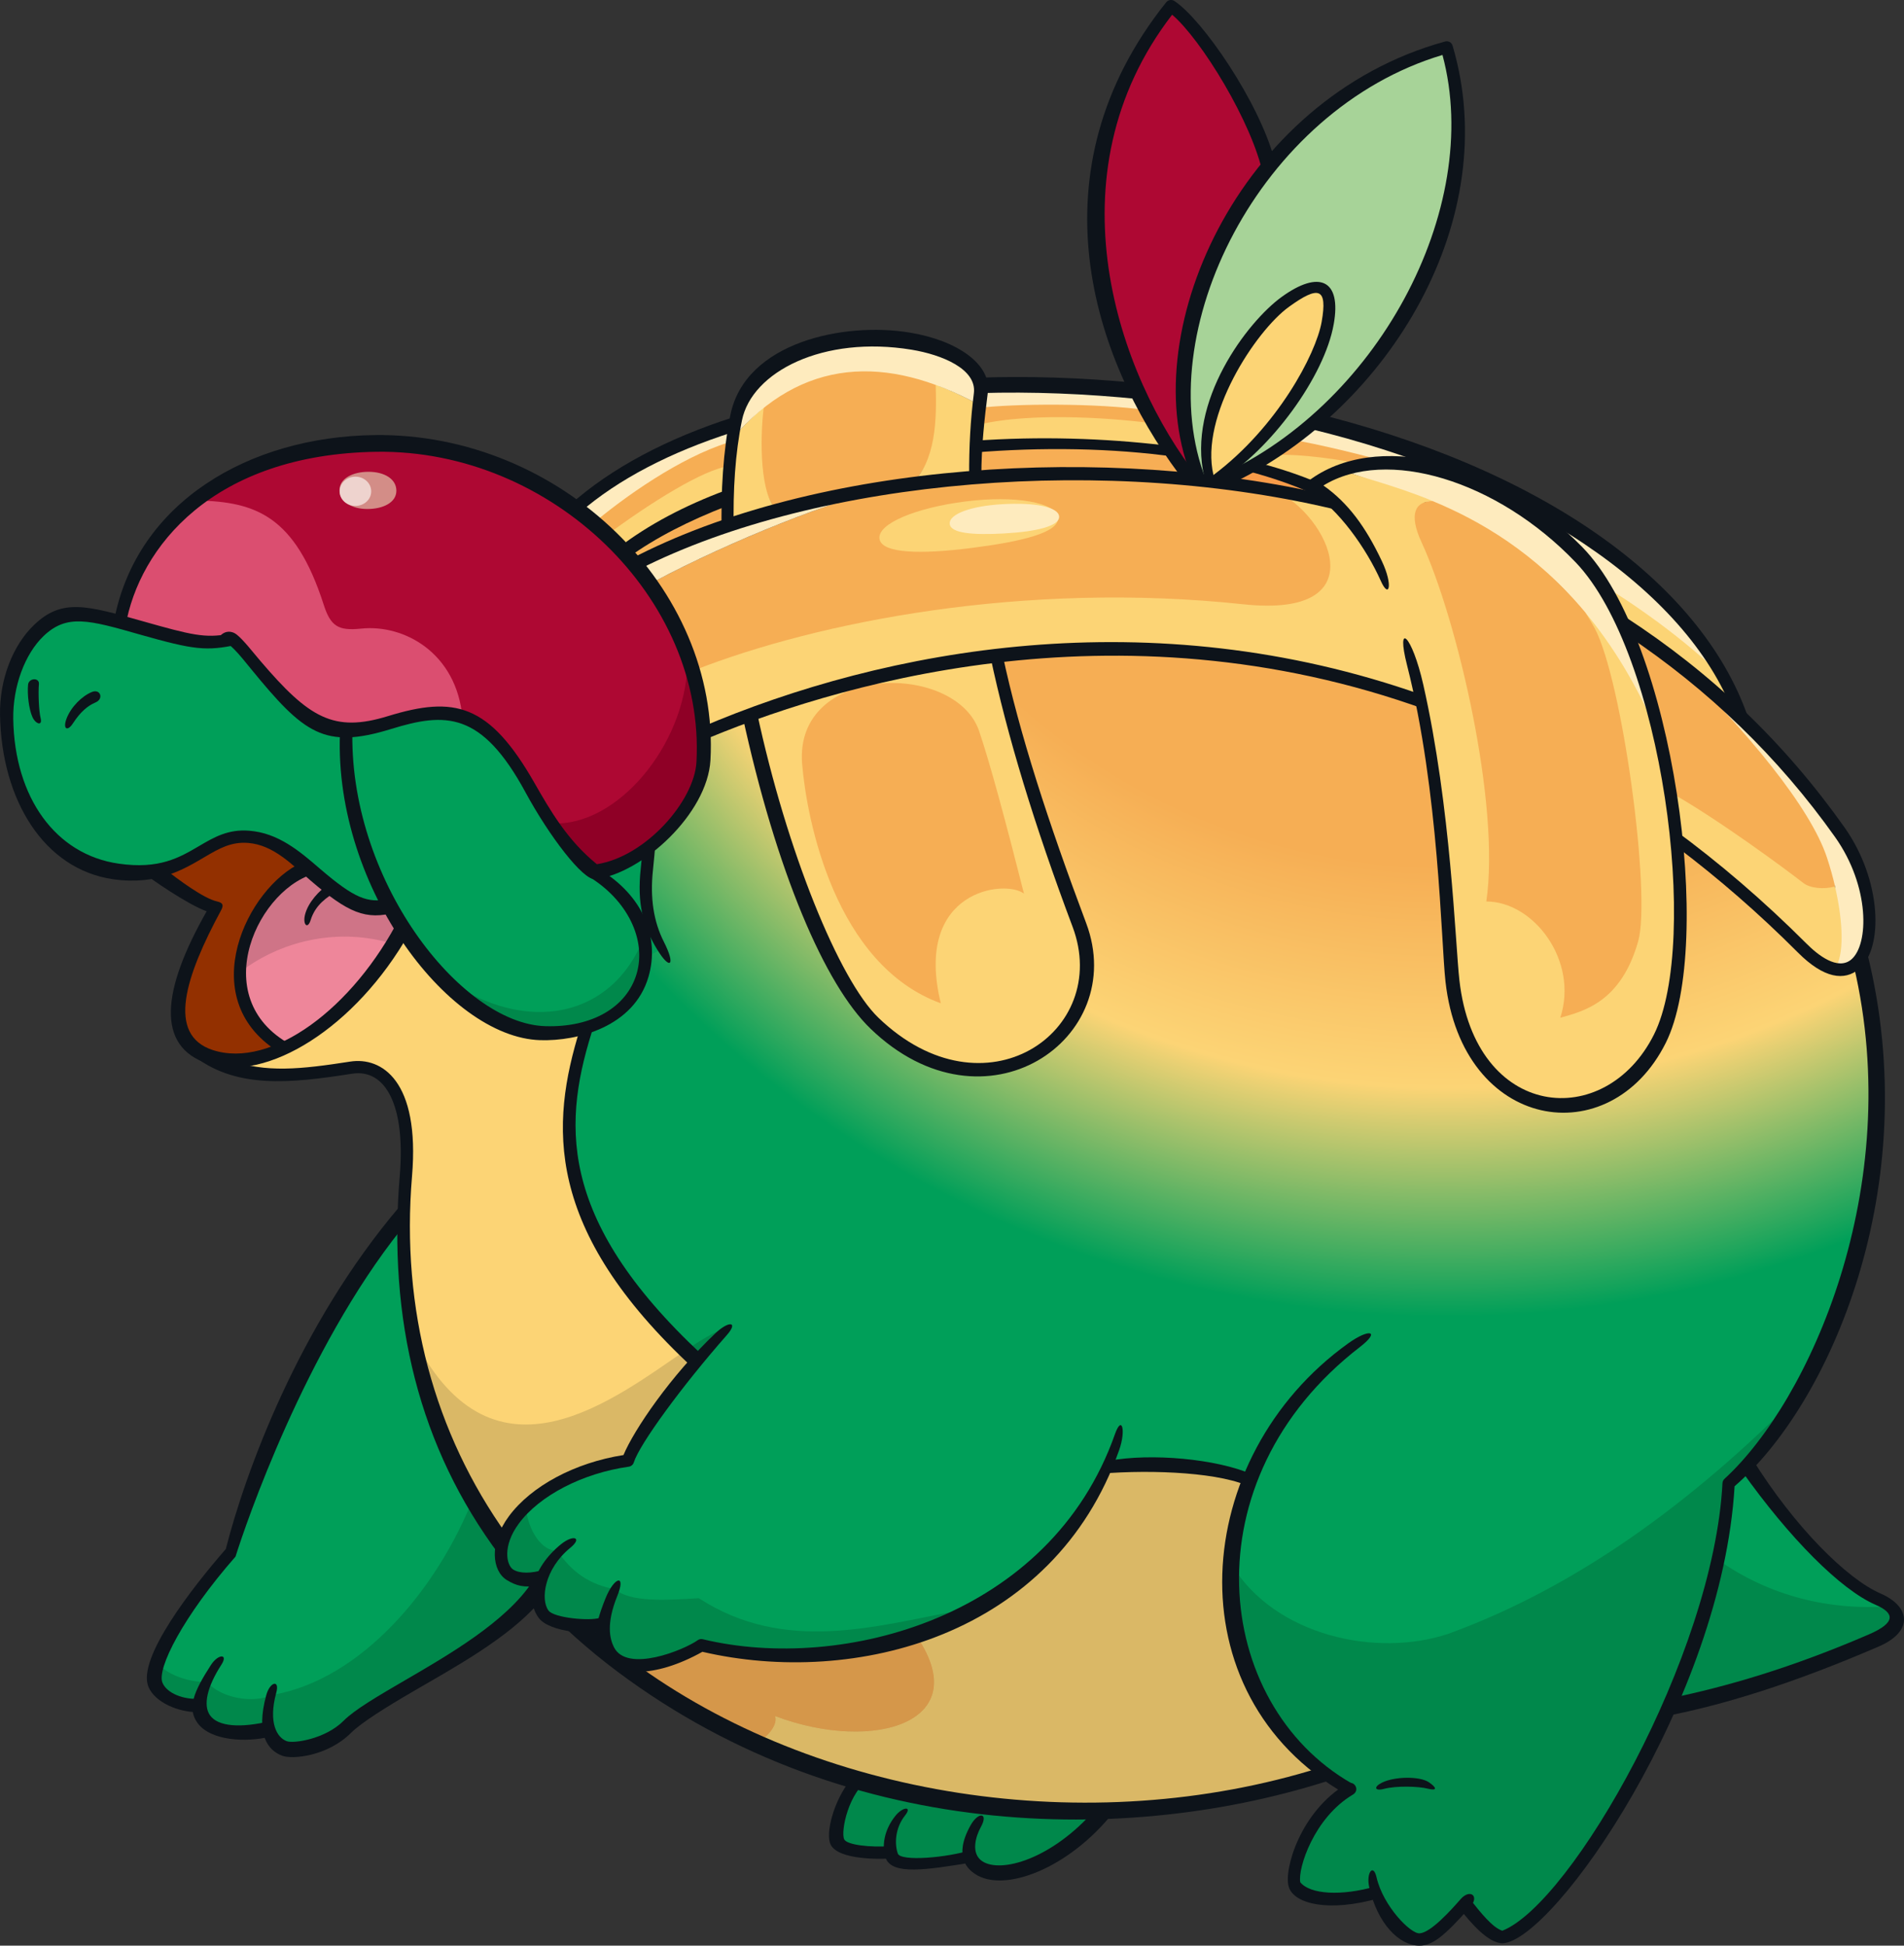 <?xml version="1.0" encoding="UTF-8"?>
<!-- Created with Inkscape (http://www.inkscape.org/) -->
<svg version="1.1" viewBox="0 0 312.11 318.92" xmlns="http://www.w3.org/2000/svg" xmlns:xlink="http://www.w3.org/1999/xlink">
 <rect x="0" y="0" width="312.11" height="318.92" fill="#333333" stroke="none"/>
 <defs>
  <radialGradient id="radialGradient134807-1" cx="0" cy="0" r="1" gradientTransform="matrix(15.835 252.98 -252.98 15.835 211.75 -55.864)" gradientUnits="userSpaceOnUse">
   <stop stop-color="#f89b49" offset="0"/>
   <stop stop-color="#f89b49" offset=".608"/>
   <stop stop-color="#fbc961" offset=".763"/>
   <stop stop-color="#2ea75a" offset=".927"/>
   <stop stop-color="#2ea75a" offset="1"/>
  </radialGradient>
  <radialGradient id="radialGradient134827-1" cx="0" cy="0" r="1" gradientTransform="matrix(15.835 252.98 -252.98 15.835 252.98 -39.734)" gradientUnits="userSpaceOnUse">
   <stop stop-color="#f89b49" offset="0"/>
   <stop stop-color="#f89b49" offset=".608"/>
   <stop stop-color="#fbc961" offset=".763"/>
   <stop stop-color="#2ea75a" offset=".927"/>
   <stop stop-color="#2ea75a" offset="1"/>
  </radialGradient>
  <radialGradient id="radialGradient134851-2" cx="0" cy="0" r="1" gradientTransform="matrix(10.658 170.26 -170.26 10.658 193.19 16.724)" gradientUnits="userSpaceOnUse">
   <stop stop-color="#f89b49" offset="0"/>
   <stop stop-color="#f89b49" offset=".608"/>
   <stop stop-color="#fbc961" offset=".763"/>
   <stop stop-color="#2ea75a" offset=".927"/>
   <stop stop-color="#2ea75a" offset="1"/>
  </radialGradient>
  <radialGradient id="radialGradient134859-9" cx="0" cy="0" r="1" gradientTransform="matrix(15.835 252.98 -252.98 15.835 211.6 -30.162)" gradientUnits="userSpaceOnUse">
   <stop stop-color="#f7ae55" offset="0"/>
   <stop stop-color="#f7ae55" offset=".608"/>
   <stop stop-color="#fdd575" offset=".763"/>
   <stop stop-color="#2ea75a" offset=".927"/>
   <stop stop-color="#2ea75a" offset="1"/>
  </radialGradient>
  <radialGradient id="radialGradient134864-4" cx="0" cy="0" r="1" gradientTransform="matrix(15.835 252.98 -252.98 15.835 252.98 -39.734)" gradientUnits="userSpaceOnUse">
   <stop stop-color="#f7ae55" offset="0"/>
   <stop stop-color="#f7ae55" offset=".608"/>
   <stop stop-color="#fdd575" offset=".763"/>
   <stop stop-color="#2ea75a" offset=".927"/>
   <stop stop-color="#2ea75a" offset="1"/>
  </radialGradient>
  <radialGradient id="radialGradient134874-6" cx="0" cy="0" r="1" gradientTransform="matrix(-29.441 194.44 -194.44 -29.441 237.78 37.888)" gradientUnits="userSpaceOnUse">
   <stop stop-color="#f6ae54" offset="0"/>
   <stop stop-color="#f6ae54" offset=".531"/>
   <stop stop-color="#fcd475" offset=".716"/>
   <stop stop-color="#009f59" offset=".906"/>
   <stop stop-color="#009f59" offset="1"/>
  </radialGradient>
  <radialGradient id="radialGradient138" cx="0" cy="0" r="1" gradientTransform="matrix(15.835 252.98 -252.98 15.835 252.98 -39.734)" gradientUnits="userSpaceOnUse" xlink:href="#radialGradient134807-1"/>
 </defs>
 <path d="m228.65 76.072c-4.681-1.841-12.586-3.715-16.812-4.395-0.809 0.606-2.283 2.818-3.128 3.388 2.628 0.129 9.062 0.754 13.95 1.121 2.664 0.202 5.421-0.151 5.99-0.114" fill="#F6AE54"/>
 <path d="m220.04 77.099c27.049 9.261 40.352 16.483 52.554 46.269-4.282-31.789-28.776-54.042-52.554-46.269" fill="#FEEBBE"/>
 <path d="m154.01 62.956c-11.907-4.52-21.981-2.37-29.368 3.73-0.643 5.09-0.129 14.908 2.939 17.149 5.09-1.415 19.864-4.208 21.793-4.484 4.061-3.749 4.819-10.663 4.635-16.396" fill="#F6AE54"/>
 <path d="m125.2 66.761c-1.782 1.47-3.473 3.179-5.108 5.09-0.459 3.087-0.845 12.918-0.809 14.517 2.664-0.9 5.439-1.746 8.306-2.536-3.087-2.242-3.032-11.981-2.389-17.071" fill="#FCD475"/>
 <path d="m153.38 63.035c0.184 5.733 0.055 12.569-4.006 16.317 3.455-0.478 6.964-0.864 10.529-1.158-0.018-1.654 0.533-11.65 0.551-11.87-2.462-1.341-4.833-2.444-7.074-3.289" fill="#FCD475"/>
 <path d="m97.558 142.72c-10.694-8.361-11.944-21.407-20.305-24.623-9.096-3.491-14.057 1.985-20.47 1.452-0.551 20.764 13.726 49.117 32.58 49.669 13.561 0.386 24.972-12.367 8.195-26.497" fill="#009F59"/>
 <path d="m160.64 63.429c-1.194-10.29-36.604-11.485-40.003 5.292-0.073 0.276-0.423 2.352-0.551 3.124 11.301-13.194 25.174-13.8 40.371-5.513 0.055-0.588 0.221-2.536 0.184-2.903" fill="#FEEBBE"/>
 <path d="m307.82 262.1c-5.88-2.554-14.241-11.338-21.646-21.793-0.937 1.029-1.874 1.984-2.811 2.83-0.606 11.356-4.52 24.366-9.757 36.291 9.537-1.966 20.176-5.016 33.057-10.566 3.822-1.654 6.192-4.575 1.158-6.762" fill="#009F59"/>
 <path d="m96.179 168.52c-12.514 3.62-24.421-5.623-30.577-16.134-8.434 15.509-21.977 23.631-31.036 20.691 4.612 4.373 14.094 3.326 22.988 1.929 6.174-0.974 9.978 5.825 8.986 17.696-1.36 16.042 0.276 38.147 15.95 59.812 1.819-5.843 10.125-11.65 20.452-13.102 0.864-2.738 5.862-9.757 11.485-16.575-24.09-22.491-23.135-38.882-18.247-54.318" fill="#FCD475"/>
 <path d="m127.08 281.32c16.262 6.119 33.278 0.956 22.859-13.616-11.999 4.061-24.807 4.428-34.968 1.966-1.801 1.286-10.106 3.73-12.312 3.161-0.018-0.018-0.018-0.018-0.037-0.018 6.652 4.98 13.965 9.224 21.756 12.679 1.911-1.066 3.142-3.032 2.701-4.171" fill="#F6AE54"/>
 <path d="m82.488 252.51c-10.529-14.553-16.666-32.414-16.262-53.16-21.701 26.461-26.038 50.349-28.372 55.126-7.681 8.783-13.524 18.449-12.165 21.72 0.919 2.242 4.116 3.473 7.203 3.234 0.147 3.785 4.043 5.439 11.429 3.712 0.368 1.727 1.25 2.793 2.297 3.197 1.507 0.57 7.148-0.294 10.437-3.583 4.704-4.704 23.667-12.44 31.348-22.491 0.092-0.606 0.257-1.213 0.478-1.837-6.67 1.727-7.644-1.948-6.395-5.917" fill="#009F59"/>
 <path d="m50.878 142.38c-2.958-2.517-6.082-4.906-10.125-5.219-5.843-0.459-8.287 4.337-15.178 5.439 2.867 2.37 6.064 5.311 9.776 6.137-6.045 11.172-8.765 20.58-1.984 23.833 3.602 1.746 6.652 2.131 13.12-0.845-13.543-8.122-4.906-26.24 4.392-29.345" fill="#933000"/>
 <path d="m141.03 291.5c-3.142 2.83-4.337 8.967-3.528 10.474 1.011 1.874 6.964 1.801 8.526 1.764 0.937 2.793 7.901 2.095 13.01 0.588 1.782 4.649 13.083 2.848 21.867-7.791-13.579 0.331-27.104-1.415-39.875-5.035" fill="#009F59"/>
 <path d="m204.97 242.66c-5.219-2.315-15.729-2.701-23.337-2.205-6.707 14.149-18.725 22.859-31.698 27.251 10.419 14.572-6.597 19.735-22.859 13.616 0.423 1.139-0.79 3.087-2.701 4.171 26.277 11.668 58.287 15.95 92.575 5.127-14.076-10.731-18.89-30.136-11.981-47.96" fill="#FCD475"/>
 <path d="m61.61 148.55c-4.079-0.147-7.277-3.252-10.731-6.174-9.298 3.105-17.934 21.224-4.392 29.345 7.001-3.234 14.204-10.309 19.276-19.68-0.551-1.25-0.992-2.536-1.397-3.767-0.882 0.202-1.801 0.312-2.756 0.276" fill="#ee869a"/>
 <path d="m234.12 115.05c-2.628-13.396-7.622-27.983-15.297-32.598-3.234-0.79-8.235-0.526-11.506-1.114 8.71 4.043 18.764 18.995-3.507 16.624-36.053-3.859-70.613 2.589-90.697 10.472 0.992 3.455 2.146 11.835 2.404 11.743 24.678-10.106 71.893-21.554 118.6-5.127" fill="#FCD475"/>
 <path d="m159.15 89.231c-8.104 1.029-14.012 1.55-14.325-0.931s5.322-4.551 13.425-5.58c8.122-1.029 14.253-0.373 14.565 2.107s-5.562 3.374-13.666 4.404m49.908-8.832c-3.014-0.533-42.521-5.715-60.271-0.956-0.992 0.147-1.984 0.294-2.958 0.459-9.169 2.04-26.497 8.857-39.544 15.931 3.418 4.3 6.174 9.041 7.607 14.002 20.084-7.865 53.858-14.627 89.911-10.786 22.271 2.389 13.947-14.608 5.255-18.651" fill="#F6AE54"/>
 <g fill="#FCD475">
  <path d="m159.4 120c1.764 5.182 3.235 12.831 6.267 24.738-3.032-2.37-16.619-0.014-12.08 18.6-17.31-6.303-19.756-28.887-20.528-38.075-1.378-16.519 22.445-16.748 26.34-5.263m-16.098 47.545c18.982 18.302 39.599 0.386 33.462-15.968-6.027-16.06-10.529-30.65-13.377-44.046-14.792 1.69-28.445 5.219-40.242 9.537 4.906 22.896 13.524 44.083 20.158 50.477"/>
  <path d="m224.02 76.221c-4.135-0.864-10.823-1.893-15.454-1.635-1.36 0.937-2.113 1.047-3.528 1.856 3.987 1.029 10.364 3.326 10.088 3.161 1.672-1.25 6.284-3.05 8.894-3.381"/>
  <path d="m282.59 111.15c-5.948-6.424-15.217-13.252-20.234-16.155 1.305 1.984 2.465 4.91 3.604 7.353 2.977 1.929 16.134 12.22 19.625 15.582-0.809-2.315-1.801-4.594-2.995-6.78"/>
 </g>
 <path d="m200.01 78.997c3.016 0.365 15.564 2.683 18.816 3.453-2.719-2.573-7.846-4.485-13.781-5.991-1.636 0.938-3.328 1.781-5.037 2.537" fill="url(#radialGradient138)"/>
 <path d="m228.65 76.072c9.721 0.496 21.242 5.862 30.356 15.399 1.158 1.213 2.242 2.628 3.289 4.208 5.035 2.903 14.076 9.206 20.305 15.472-10.915-20.176-37.302-34.435-67.511-41.859-1.121 0.974-2.26 1.893-3.418 2.775 4.226 0.68 11.797 2.499 16.979 4.006" fill="#FEEBBE"/>
 <path d="m274.79 137.52c-0.257-2.536-1.966-13.285-2.591-16.06-3.528-8.728-7.791-15.619-12.367-21.095 0.079 0.924 0.73 1.905 1.208 2.788 4.539 8.434 7.427 43.463 5.277 51.107-2.811 9.959-5.538 10.261-9.452 11.345 3.032-9.316-3.985-18.722-11.776-18.722 2.315-15.987-4.651-45.343-10.494-58.003-2.15-4.686-2.602-6.707 0.246-6.762-6.303-2.591-11.668-3.841-14.811-5.016-1.801 0.588-3.455 1.415-4.906 2.499 0.276 0.165 0.533 0.368 0.809 0.551 1.011 0.68 1.984 1.433 2.885 2.297 7.203 6.817 11.411 19.202 14.039 32.598 3.271 16.611 4.135 34.748 5.366 45.718 2.756 24.623 25.744 25.358 33.811 9.243 3.344-6.689 4.098-19.184 2.756-32.488" fill="#FCD475"/>
 <path d="m234.84 82.13c-2.848 0.037-3.969 2.076-1.819 6.744 5.843 12.661 12.955 42.925 10.621 58.893 7.791 0 15.16 9.739 12.128 19.055 3.896-1.084 9.96-2.591 12.771-12.55 2.15-7.644-2.609-42.87-7.148-51.322-0.478-0.882-0.992-1.727-1.544-2.591-8.159-9.757-17.273-15.031-25.009-18.228" fill="#F6AE54"/>
 <path d="m131.49 125.26c0.772 9.188 5.402 32.892 22.73 39.195-4.539-18.633 10.621-20.36 13.635-17.971-3.014-11.907-5.586-21.444-7.35-26.644-3.896-11.466-30.393-11.08-29.015 5.421" fill="#F6AE54"/>
 <path d="m158.26 82.198c-8.104 1.029-14.406 3.62-14.094 6.101s6.946 2.554 15.068 1.525c8.104-1.029 14.498-2.517 14.186-4.998s-7.056-3.657-15.16-2.628" fill="#FCD475"/>
 <path d="m164.63 87.439c-5.274 0.294-8.857-0.037-8.949-1.599-0.092-1.562 3.399-2.903 8.673-3.197 5.274-0.312 9.169 0.459 9.261 2.021 0.092 1.562-3.712 2.481-8.986 2.775" fill="#FEEBBE"/>
 <path d="m189.4 69.789c-0.386-0.717-0.79-1.785-1.158-2.52-8.451-2.028-21.995-1.436-27.839-0.404-0.11 0.919-0.128 2.69-0.202 3.646 9.408-1.944 23.943-1.456 29.198-0.721" fill="#F6AE54"/>
 <path d="m160.16 69.666c-0.092 1.194-0.147 2.389-0.202 3.62 11.08-0.809 22.142-0.57 32.175 0.735-0.937-1.433-1.837-2.958-2.72-4.575-5.274-0.735-19.845-2.095-29.254 0.221" fill="#FCD475"/>
 <path d="m159.95 73.282c-0.036 1.615-0.052 3.256-0.052 4.907 11.374-0.953 23.3-0.938 35.373 0.26-1.068-1.359-2.094-2.828-3.141-4.448-6.192-0.807-12.771-1.214-19.514-1.214-4.172 0-8.416 0.156-12.661 0.469" fill="url(#radialGradient134827-1)"/>
 <path d="m207.92 27.959c-2.168-9.206-11.264-23.814-15.968-26.938-26.222 32.837-4.723 66.978 3.308 77.452 0.441 0.037 0.9 0.092 1.341 0.147-5.66-14.994-0.698-35.317 11.319-50.661" fill="#AE0833"/>
 <path d="m237.15 7.771c-11.834 3.252-21.848 10.768-29.217 20.195-12.018 15.325-16.979 35.648-11.319 50.661 0.441 0.037 0.864 0.092 1.305 0.147-2.058-12.44 7.258-25.303 12.771-29.29 5.421-3.932 8.067-2.738 6.964 3.473-1.47 8.269-10.86 20.709-18.614 25.928 0.312 0.055 0.643 0.073 0.974 0.129 23.631-10.511 45.902-41.73 37.137-71.241" fill="#a7d398"/>
 <path d="m186.87 64.44c-8.802-0.9-17.64-1.25-26.24-1.011 0.055 0.368-0.221 3.252-0.239 3.436 5.862-0.698 19.184-0.845 27.857 0.386-0.478-0.9-0.937-1.856-1.378-2.811" fill="#FEEBBE"/>
 <path d="m299.74 140.57c-2.683-8.251-13.472-20.892-25.03-32.028-2.848-2.205-5.77-4.263-8.747-6.192 2.554 5.549 7.387 24.715 7.846 27.545 6.328 5.616 18.87 13.513 21.571 15.626 1.103 0.864 3.901 1.084 5.423-0.209-0.033-1.544-0.549-3.18-1.063-4.742" fill="#F6AE54"/>
 <path d="m301.65 136.64c-4.906-6.928-10.29-13.138-16.06-18.706-3.491-3.363-7.111-6.487-10.86-9.39 11.54 11.135 22.087 23.833 24.77 32.083 0.515 1.562 0.956 3.142 1.305 4.667 0.245 5.917 0.466 11.338-0.037 13.524 1.654 0.331 2.977-0.221 3.932-1.378 2.94-3.602 2.407-13.083-3.05-20.801" fill="#FEEBBE"/>
 <path d="m300.8 145.3c-1.837 0.533-4.098 0.294-5.2-0.57-2.701-2.113-14.112-10.566-21.793-14.847 0.404 2.554 0.735 5.108 0.992 7.644 6.983 5.182 13.873 11.117 20.672 17.898 2.003 2.021 3.785 3.069 5.292 3.381 1.58-2.168 1.397-7.589 0.037-13.506" fill="#FCD475"/>
 <path d="m217.64 52.959c1.103-6.229-1.525-7.405-6.946-3.473-5.513 3.987-14.829 16.85-12.789 29.272 0.386 0.055 0.753 0.092 1.121 0.129 7.773-5.219 17.144-17.659 18.614-25.928" fill="#FCD475"/>
 <path d="m119.22 69.76c-10.437 2.701-20.966 10.18-24.494 13.194-0.055 0.312 1.341 2.536 2.15 3.216 5.972-4.925 15.84-11.632 23.245-13.377 0.073-2.131-0.79-2.922-0.9-3.032" fill="#FEEBBE"/>
 <path d="m119.38 72.536c-7.846 2.444-17.052 8.894-22.565 13.598 0.735 0.625 1.785 1.819 2.501 2.462 7.681-5.752 16.21-10.997 20.344-11.511 0.018-0.221 0.62-3.262-0.281-4.548" fill="#F6AE54"/>
 <path d="m119.58 76.384c-4.116 0.496-12.9 5.917-20.58 11.668 0.992 0.9 1.966 1.837 2.903 2.793 4.796-3.602 10.713-6.67 17.383-9.206 0.055-1.782 0.147-3.546 0.294-5.255" fill="#FCD475"/>
 <path d="m101.9 90.849c0.641 0.662 1.25 1.323 1.854 2.005 4.688-2.37 9.886-4.558 15.527-6.487-0.018-1.599-0.036-3.162-0.018-4.724-6.652 2.537-12.569 5.604-17.364 9.206" fill="url(#radialGradient134851-2)"/>
 <path d="m104.41 92.525c0.698 1.029 1.801 1.856 2.738 2.848 12.936-6.909 29.695-13.469 38.68-15.472-18.173 2.903-27.747 5.788-41.418 12.624" fill="#FEEBBE"/>
 <path d="m98.34 162.24c1.029-2.83-23.392-19.864-29.934-15.748-2.095 1.323-4.3 2.15-6.799 2.058-4.079-0.147-16.813-11.08-20.856-11.393-5.843-0.459-9.812 6.762-21.426 5.402-10.933-1.268-17.953-11.282-18.155-24.715-0.129-8.159 4.575-17.475 12.165-16.997 6.174 0.386 15.454 4.631 21.426 4.447 0.57-0.018 8.93-1.782 13.635-2.775 3.473-0.735 12.018 14.498 16.409 15.84 5.384 1.635 12.403-2.775 18.302-9.978 1.378-1.69 2.701-3.51 3.914-5.457 0.386 0.147 0.753 0.312 1.121 0.478 0.79 0.349 1.58 0.717 2.334 1.121 0.57 0.294 1.103 0.606 1.635 0.919 4.87 2.83 8.306 5.972 10.603 9.684 1.69 2.738 2.775 5.807 3.363 9.298 0.864 5.035 0.717 10.952-0.055 18.136-0.515 4.906 0.202 9.298 2.37 13.065 1.966 2.867 8.545 12.459 13.285 17.457 18.614 19.643-29.713 36.2-28.28 11.962 0.368-6.211 3.859-19.827 4.943-22.804" fill="#009F59"/>
 <path d="m94.003 98.641c6.67-4.688 15.288-8.875 25.284-12.275-0.018-1.599-0.036-3.162-0.018-4.724-11.062 4.209-20.084 9.886-25.266 16.997" fill="url(#radialGradient134859-9)"/>
 <path d="m159.95 73.282c-0.036 1.615-0.052 3.256-0.052 4.907 11.374-0.953 23.3-0.938 35.373 0.26-1.068-1.359-2.094-2.828-3.141-4.448-6.192-0.807-12.771-1.214-19.514-1.214-4.172 0-8.416 0.156-12.661 0.469" fill="url(#radialGradient134864-4)"/>
 <path d="m200.01 78.997c3.016 0.365 15.564 2.683 18.816 3.453-2.719-2.573-7.846-4.485-13.781-5.991-1.636 0.938-3.328 1.781-5.037 2.537" fill="url(#radialGradient138)"/>
 <path d="m163.38 107.53c2.849 13.396 7.35 27.967 13.377 44.028 6.138 16.372-14.48 34.27-33.48 15.986-6.615-6.394-15.233-27.581-20.139-50.477-6.229 2.281-11.962 4.797-17.071 7.35 0.865 5.037 0.719 10.952-0.037 18.155-0.531 4.886 0.208 9.279 2.354 13.046-3.511 1.729-6.689 4.188-10.051 6.615-6.321 17.365-11.301 35.06 16.078 60.602-5.623 6.817-10.621 13.837-11.485 16.575-14.167 1.984-21.738 10.419-20.764 16.501 0.469 2.813 3.526 3.328 6.707 2.5-0.208 0.641-0.521 5.162 0.26 6.193 1.156 1.542 7.442 2.115 9.996 1.781-0.365 3.953 1.49 5.899 3.49 6.413l0.019 0.019c2.24 0.589 10.529-1.875 12.33-3.162 10.162 2.464 22.969 2.094 34.969-1.964 12.991-4.375 24.991-13.083 31.697-27.232 7.589-0.521 18.118-0.104 23.337 2.203-8.122 20.948 0.698 41.822 16.041 50.642-6.413 4.354-9.5 13.267-8.784 15.674 1.766 2.516 7.277 2.922 13.267 1.266 1.839 4.354 5.125 7.809 7.313 7.662 2.224-0.156 5.439-3.729 7.387-5.954 2.094 2.646 4.115 5.183 6.119 5.568 13.983-4.87 35.813-50.588 37.045-74.384 12.495-11.43 31.514-43.696 21.334-85.703-0.953 1.177-2.276 1.729-3.912 1.375-1.526-0.313-3.292-1.359-5.31-3.381-6.799-6.78-13.69-12.734-20.673-17.916 1.344 13.304 0.589 25.799-2.755 32.506-8.067 16.097-31.055 15.362-33.811-9.261-1.229-10.97-2.094-29.107-5.366-45.718-17.383-6.119-34.601-8.581-50.844-8.581-6.377 0-12.606 0.365-18.633 1.068" fill="url(#radialGradient134874-6)"/>
 <path d="m61.734 73.053c-10.603 0.147-21.279 3.069-29.309 8.986 8.165 2.026 15.091 2.549 19.776 17.157 1.158 3.565 3.86 5.177 7.609 4.792 7.093-0.753 13.851 3.06 14.825 13.626 8.287 0.625 12.236 16.74 22.931 25.101 4.282-0.533 16.942-5.954 17.604-17.751 1.084-19.588-15.858-52.462-53.436-51.91" fill="#AE0833"/>
 <path d="m60.216 83.435c-2.554 0-4.557-1.213-4.557-3.124 0-1.893 2.187-2.977 4.741-2.977 2.609 0 4.575 1.176 4.575 3.105s-2.168 2.995-4.759 2.995" fill="#D38D87"/>
 <path d="m59.171 103.04c-3.73 0.386-4.98-0.386-6.119-3.951-4.704-14.608-11.209-16.813-20.617-17.052-6.431 4.723-11.154 11.356-12.771 20.011 5.2 1.378 11.246 4.337 18.302 2.793 3.693 2.811 8.967 12.312 17.016 14.425 0.606 0.165 1.213 0.239 1.801 0.294 6.045 0.496 10.823-4.355 19.019-1.948-0.974-10.566-9.518-15.325-16.63-14.572" fill="#DB4E70"/>
 <path d="m58.26 78.13c-1.433 0-2.591 1.084-2.591 2.407 0 1.323 1.158 2.389 2.591 2.389s2.591-1.066 2.591-2.389-1.158-2.407-2.591-2.407" fill="#EED3CE"/>
 <path d="m309.8 263.3c-9.886 0.698-19.735-1.635-28.225-7.662-1.727 7.883-4.557 16.06-7.957 23.796 9.537-1.966 20.176-5.016 33.039-10.566 3.161-1.36 5.311-3.602 3.142-5.568" fill="#00884B"/>
 <path d="m127.08 281.32c16.262 6.119 33.278 0.956 22.859-13.616-11.999 4.061-24.807 4.428-34.968 1.966-1.801 1.286-10.106 3.73-12.312 3.161-0.018-0.018-0.018-0.018-0.037-0.018 6.652 4.98 13.965 9.224 21.756 12.679 1.911-1.066 3.142-3.032 2.701-4.171" fill="#d5974a"/>
 <g fill="#00884B">
  <path d="m82.488 252.51c-1.709-2.37-3.289-4.814-4.759-7.35-6.101 15.711-18.761 30.154-32.929 32.635-3.455 1.507-8.545 0.551-10.97-2.15-2.113 0.221-6.229-0.882-7.901-2.958-0.459 1.488-0.57 2.701-0.239 3.51 0.919 2.242 4.116 3.473 7.203 3.234 0.147 3.785 4.043 5.439 11.429 3.712 0.368 1.727 1.25 2.793 2.297 3.197 1.507 0.57 7.148-0.294 10.437-3.583 4.704-4.704 23.667-12.44 31.348-22.491 0.092-0.606 0.257-1.213 0.478-1.837-6.67 1.727-7.644-1.948-6.395-5.917"/>
  <path d="m141.03 291.5c-3.142 2.83-4.337 8.967-3.528 10.474 1.011 1.874 6.964 1.801 8.526 1.764 0.937 2.793 7.901 2.095 13.01 0.588 1.782 4.649 13.083 2.848 21.867-7.791-13.579 0.331-27.104-1.415-39.875-5.035"/>
  <path d="m86.167 246.81c-3.032 2.958-4.447 6.284-3.987 9.114 0.459 2.811 3.528 3.326 6.707 2.499-0.221 0.625-0.533 5.163 0.239 6.192 1.176 1.525 7.442 2.095 10.015 1.764-0.349 3.969 1.488 5.899 3.491 6.431h0.018c2.223 0.588 10.529-1.856 12.33-3.142 10.162 2.444 22.969 2.076 34.95-1.966 2.021-0.68 5.182-2.775 7.148-3.675-13.285 2.426-28.353 7.148-42.521-2.058-5.604 0.331-11.282 0.68-13.763-1.488-4.024-0.698-7.148-2.793-9.408-6.303-2.554 0.165-4.906-3.363-5.219-7.369"/>
  <path d="m201.95 256.54c-0.845 15.784 7.148 29.915 19.055 36.769-6.413 4.355-9.5 13.267-8.802 15.656 1.782 2.536 7.277 2.94 13.285 1.286 1.837 4.355 5.127 7.809 7.313 7.662 2.223-0.165 5.439-3.73 7.387-5.954 2.095 2.628 4.135 5.182 6.119 5.568 13.984-4.87 35.814-50.606 37.045-74.384 3.51-3.197 7.497-8.03 11.227-14.241-16.832 16.96-35.74 31.11-57.166 38.901-11.889 3.969-28.445 0.257-35.464-11.264"/>
 </g>
 <path d="m204.97 242.66c-5.219-2.315-15.729-2.701-23.337-2.205-6.707 14.149-18.725 22.859-31.698 27.251 10.419 14.572-6.597 19.735-22.859 13.616 0.423 1.139-0.79 3.087-2.701 4.171 26.277 11.668 58.287 15.95 92.575 5.127-14.076-10.731-18.89-30.136-11.981-47.96" fill="#DAB866"/>
 <path d="m61.61 148.55c-4.079-0.147-7.277-3.252-10.731-6.174-5.696 1.893-11.117 9.427-11.393 16.85 7.24-5.421 16.446-7.038 24.788-4.575 0.533-0.882 1.047-1.782 1.544-2.72-0.68-1.158-1.47-2.315-2.517-3.473-0.551 0.073-1.121 0.11-1.69 0.092" fill="#cf7487"/>
 <path d="m67.956 219.64c2.131 10.492 6.468 21.738 14.535 32.874 1.819-5.843 10.125-11.65 20.452-13.102 0.864-2.738 5.843-9.757 11.466-16.575l-1.819-1.635c-11.668 7.865-31.514 23.998-44.634-1.562" fill="#DAB866"/>
 <path d="m112.67 221.16c0.57 0.551 1.139 1.121 1.746 1.672l5.366-5.182c-1.654 0.037-4.098 1.488-7.111 3.51" fill="#00884B"/>
 <path d="m66.67 216.97c0.423 0.937 0.845 1.819 1.286 2.683-0.184-0.882-0.349-1.764-0.496-2.628z" fill="#FCD475"/>
 <path d="m112.59 221.21 1.819 1.617c-0.606-0.57-1.158-1.121-1.727-1.672-0.037 0.018-0.055 0.037-0.092 0.055" fill="#FCD475"/>
 <path d="m70.711 158.83c5.219 6.101 11.613 10.18 18.651 10.382 9.868 0.294 18.578-6.395 16.152-15.49-4.998 12.936-19.625 16.96-34.803 5.108" fill="#00884B"/>
 <path d="m112.69 108.9c-0.441 13.414-11.632 26.626-22.142 26.056 1.948 2.83 4.208 5.568 7.019 7.754 4.282-0.533 16.942-5.954 17.604-17.751 0.257-4.778-0.551-10.364-2.481-16.06" fill="#8F0026"/>
 <g fill="#0d131a">
  <path d="m120.19 68.396c-10.75 3.455-19.974 8.269-26.883 14.461 0.551 0.386 1.103 0.79 1.672 1.213 6.358-5.531 14.976-9.978 25.156-13.23 0-0.809 0-1.635 0.055-2.444"/>
  <path d="m186.49 64.345c-0.202-0.533-0.386-1.066-0.533-1.617-8.747-0.827-17.457-1.121-25.891-0.809 0.055 0.129 0.11 0.257 0.165 0.404 0.221 0.68 0.312 1.397 0.349 2.113 8.545-0.257 17.42 0.092 26.405 1.011-0.184-0.368-0.349-0.735-0.496-1.103"/>
  <path d="m217.62 68.238c-0.037 0.055-3.638 1.856-3.326 1.948 35.409 8.489 62.109 26.314 69.918 46.857 0.367 1.011 3.105 3.014 2.958 2.481-6.615-22.455-31.992-41.547-69.551-51.286"/>
  <path d="m119.01 80.35c-6.78 2.517-12.734 5.678-17.567 9.371 0.533 0.533 1.047 1.084 1.58 1.635 4.447-3.216 9.96-6.027 16.152-8.416-0.073-0.809-0.368-1.819-0.165-2.591"/>
  <path d="m190.86 72.99c-9.849-1.158-20.433-1.507-31.257-0.735-0.055 0.606-0.312 1.36-0.276 1.948 11.448-0.956 23.006-0.772 33.48 0.698-0.092-0.073-1.415-1.323-1.948-1.911"/>
  <path d="m206.67 75.952c-0.129 0.092-0.257 0.165-0.404 0.257-0.551 0.349-1.121 0.698-1.69 1.029 3.767 0.992 7.277 2.205 10.474 3.62 0.055-0.092 0.092-0.184 0.147-0.276 0.257-0.496 0.533-0.992 0.882-1.433-2.848-1.231-6.009-2.279-9.408-3.197"/>
  <path d="m81.874 254.9c0.221-0.68 0.441-1.341 0.698-2.003 0.165-0.441 0.349-0.864 0.533-1.286-11.944-16.722-17.401-36.935-15.564-58.82 1.323-15.674-4.998-19.588-10.143-18.78-8.048 1.25-13.892 1.893-19.754-0.276-1.415-0.533-6.78-1.397-6.358-1.047 7.093 5.917 16.299 4.888 26.424 3.308 5.568-0.864 8.765 5.366 7.828 16.63-2.003 23.668 3.197 44.726 16.336 62.274"/>
  <path d="m216.53 289.71c-38 11.926-82.689 5.016-113.01-17.475-1.837 0.165-3.399-1.194-3.638-2.83v-0.018c-1.139-0.937-2.279-1.874-3.363-2.848-0.221 0.037-2.775 0.312-3.859 0.312 2.131 1.984 4.355 3.896 6.725 5.752 38.147 29.731 85.942 30.007 119.48 18.927-0.11-0.073-1.69-1.433-2.334-1.819"/>
  <path d="m308.23 261.18c-5.457-2.37-14.039-10.86-21.003-22.05-0.129-0.239-1.966 1.635-1.727 1.966 7.883 11.099 16.225 19.46 21.922 21.94 3.124 1.341 3.473 2.922-1.158 4.906-12.716 5.476-23.19 8.508-32.616 10.456-0.551 0.79-1.066 1.599-1.525 2.444-0.018 0 0.055 0.606 0.037 0.625 10.364-1.929 21.885-5.586 35.795-11.576 5.696-2.444 5.292-6.542 0.276-8.71"/>
  <path d="m65.559 150.31c-7.644 15.013-21.113 24.917-30.669 21.812-7.644-2.499-4.502-12.091 1.341-22.896 0.496-0.919 0.276-1.25-0.662-1.47-2.205-0.496-6.284-3.528-8.71-5.439-0.992-0.772-3.841 0.331-3.418 0.698 1.029 0.9 7.387 5.292 10.437 6.358-7.295 12.826-8.434 22.161 0.239 24.991 9.574 3.124 24.2-5.917 32.965-21.407-0.625-0.845-1.158-1.746-1.525-2.646"/>
  <path d="m205.2 243.87c-4.686-2.481-16.042-3.032-24.807-2.315-0.57 0.037 0.827-2.021 1.378-2.113 6.909-1.286 17.622-0.331 23.52 2.242 0.294 0.129 0.055 2.26-0.092 2.187"/>
  <path d="m178.05 151.32c-6.211-16.538-10.952-31.091-13.708-44.046-0.662 0.11-1.341 0.202-2.003 0.294 2.775 13.083 7.221 27.673 13.488 44.358 6.431 17.144-14.425 31.661-31.845 14.884-6.413-6.174-15.031-27.269-19.919-50.128-0.294 0.11-2.076 0.276-2.407 0.386 5.623 25.928 13.579 44.377 21.058 51.561 18.743 18.063 42.447 1.654 35.336-17.31"/>
  <path d="m120.28 86.777c-0.147-6.413 0.239-12.477 1.341-17.861 1.617-7.993 13.341-13.965 27.802-11.595 5.016 0.827 10.713 3.179 10.217 7.13-0.551 4.355-0.809 8.857-0.772 13.543h2.003c-0.018-4.594 0.515-9.463 1.066-13.745 0.551-4.484-4.943-8.453-12.844-9.739-10.713-1.764-26.938 1.544-29.364 13.506-1.158 5.715-1.617 12.661-1.415 19.478 0.643-0.257 1.305-0.496 1.966-0.717"/>
  <path d="m83.074 258.99c-2.389-1.47-2.958-5.972 0.331-10.437 3.675-4.98 10.841-8.802 18.798-10.051 1.709-4.116 7.754-13.028 15.086-19.974 2.168-2.058 3.822-1.929 1.856 0.312-7.332 8.324-14.314 17.879-15.252 20.874-0.11 0.368-0.441 0.643-0.827 0.698-7.552 1.066-14.627 4.723-18.026 9.335-2.701 3.657-2.04 6.817-0.9 7.534 1.066 0.662 2.958 0.662 5.072 0 0.533-0.165-0.221 2.481-0.827 2.591-2.499 0.441-3.804 0.037-5.311-0.882"/>
  <path d="m88.326 265.22c-2.187-2.885-1.268-8.085 3.602-12.073 2.076-1.69 3.62-1.121 1.544 0.57-4.208 3.436-4.925 8.471-3.546 10.29 0.919 1.194 6.67 1.727 8.361 1.194 0.533-0.184 1.121 2.003 0.588 2.187-1.801 0.57-8.728 0.239-10.547-2.168"/>
  <path d="m98.272 270.9c-0.845-1.69-1.158-3.602 0.992-8.93 1.47-3.602 3.399-3.987 1.929-0.386-1.874 4.631-1.213 7.093-0.551 8.416 2.15 4.282 11.521 0.441 13.745-1.158 0.239-0.165 0.533-0.221 0.827-0.147 22.822 5.494 56.964-3.546 67.548-33.609 1.139-3.234 1.837-0.643 0.698 2.591-10.75 30.522-43.366 38.882-68.32 33.076-7.846 4.392-14.774 4.318-16.869 0.147"/>
  <path d="m32.352 282.38c-1.69-2.389-0.643-5.035 2.223-9.463 1.194-1.856 2.903-1.874 1.709-0.037-2.352 3.638-3.014 6.652-1.856 8.287 1.305 1.837 4.961 2.15 10.051 0.9 0.533-0.129 0.202 2.499-0.349 2.628-3.657 0.9-9.629 0.717-11.779-2.315"/>
  <path d="m65.567 197.7c-16.703 19.607-25.395 43.844-28.555 56.21-5.494 6.303-14.59 17.953-12.679 22.583 1.084 2.591 4.943 4.153 8.012 4.153 0.698 0 0.809-2.242 0.496-2.205-2.738 0.221-5.513-0.9-6.211-2.628-0.956-2.279 3.363-10.841 11.981-20.672 1.654-5.292 11.393-33.884 27.14-53.619-0.055-0.625-0.221-3.399-0.184-3.822"/>
  <path d="m46.257 287.79c-2.26-0.845-4.41-3.363-2.609-9.941 0.606-2.205 2.242-2.591 1.635-0.386-1.341 4.943 0.129 7.35 1.709 7.938 1.103 0.423 6.321-0.312 9.353-3.363 1.837-1.837 5.66-4.061 10.07-6.633 7.111-4.135 16.575-9.61 20.838-16.115 0.404-0.643 1.837 2.554 1.103 3.399-5.127 5.862-13.653 10.492-20.654 14.572-4.3 2.499-8.489 5.108-10.143 6.762-3.896 3.896-9.684 4.392-11.301 3.767"/>
  <path d="m136.19 302.41c-0.974-1.819 0.515-7.35 3.252-10.694 0.643-0.79 3.675-0.423 3.197-0.147-3.528 1.984-4.888 8.747-4.245 9.941 0.496 0.919 4.318 1.323 7.442 1.103 0.551-0.018 0.698 1.984 0.147 2.021-1.709 0.11-8.453 0.257-9.794-2.223"/>
  <path d="m159.83 307.17c-1.121-0.753-3.602-2.793-0.753-7.938 1.305-2.352 3.014-2.113 1.709 0.239-0.845 1.525-1.69 4.318 0.221 5.604 3.05 2.04 11.429-0.349 18.486-8.434 0.386-0.423 3.363 0 3.014 0.441-7.221 9.114-17.879 13.285-22.675 10.088"/>
  <path d="m145.19 304.56c-0.68-1.893-0.294-4.575 1.58-6.909 1.194-1.507 2.811-1.635 1.617-0.11-1.782 2.223-1.709 4.925-1.213 6.284 0.478 1.341 8.14 0.68 12.109-0.606 0.533-0.184 0.092 2.058-0.257 2.113-6.946 1.121-12.808 2.095-13.837-0.772"/>
  <path d="m220.57 294.06c-28.519-16.299-25.505-55.273 0.441-73.869 3.491-2.499 5.329-2.04 1.929 0.588-28.298 21.83-24.09 58.544-1.378 71.535 0.496 0.276-0.827 1.837-0.992 1.746"/>
  <path d="m246.32 318.53c-2.407 0-5.274-3.418-7.001-5.604-0.496-0.606 1.066-2.352 1.562-1.727l0.037 0.037c1.837 2.334 3.749 4.723 5.347 5.237 11.338-4.465 34.619-45.093 36.089-73.373 0.018-0.276 0.129-0.515 0.331-0.698 13.892-12.734 29.713-47.758 21.205-84.049-0.276-1.176 2.003-2.867 2.205-2.076 9.518 38.294-6.229 73.961-21.756 87.338-2.058 35.023-29.621 74.494-38.019 74.916"/>
  <path d="m232.67 318.92c-3.326 0-6.872-3.638-8.214-9.555-0.551-2.37 0.662-4.006 1.194-1.635 1.084 4.723 5.623 9.316 7.074 9.169 1.819-0.129 5.053-3.712 6.707-5.604 1.544-1.764 3.124-0.496 1.599 1.231-4.392 5.016-6.321 6.395-8.361 6.395"/>
  <path d="m211.25 309.26c-0.845-2.83 1.948-12.385 9.5-16.85 1.213-0.735 2.26 1.011 1.029 1.746-6.395 3.785-9.059 12.128-8.636 14.37 1.617 2.003 6.744 2.297 12.367 0.68 0.533-0.147 1.084 1.782 0.551 1.929-8.104 2.334-13.947 1.011-14.811-1.874"/>
  <path d="m45.465 172.28c-13.726-8.747-4.943-26.846 3.987-30.871 0.735-0.349 3.252 1.544 2.701 1.654-9.665 1.966-18.614 20.489-4.484 28.169 0.147 0.092-1.654 1.397-2.205 1.047"/>
  <path d="m50.022 149.84c0.515-1.929 2.279-3.877 3.896-4.925 0.312-0.202 1.433 1.084 1.25 1.194-1.525 0.937-3.455 2.15-4.245 4.704-0.496 1.599-1.36 0.735-0.9-0.974"/>
  <path d="m192.14 2.414c4.704 3.969 13.175 17.714 14.921 26.295 0.533-0.606 1.323-1.819 1.893-2.407-2.573-9.647-11.815-23.061-16.428-26.13-0.441-0.294-1.029-0.202-1.36 0.202-22.142 27.728-12.109 58.305 2.076 77.305 0.845-0.018 2.352 0.643 3.197 0.662-13.23-16.813-24.586-49.614-4.3-75.927"/>
  <path d="m238.11 7.484c-0.147-0.533-0.698-0.827-1.231-0.68-34.086 9.353-51.304 48.658-41.345 71.811 0.459 0 0.937-0.018 1.415-0.018 0.239 0.018 0.496 0.037 0.735 0.055-9.427-24.035 8.747-60.676 38.772-69.643 6.799 25.266-10.915 58.121-37.688 69.441-0.129 0.055-0.239 0.147-0.331 0.239 0.845 0.073 1.69 0.165 2.536 0.294 0.367 0.055 0.717 0.129 1.084 0.202 25.762-12.403 44.45-43.403 36.053-71.701"/>
  <path d="m211.28 50.3c-5.457 3.951-14.645 17.916-12.367 27.563 10.492-7.865 16.795-19.827 17.732-25.082 1.011-5.678-0.515-5.99-5.366-2.481m-11.981 28.776c-0.349 0-0.533 0.073-0.735-0.239-0.202-0.349-1.029-0.129-1.158-0.68-2.903-12.33 7.093-25.45 12.697-29.492 6.137-4.447 9.831-2.83 8.526 4.465-1.507 8.563-10.309 20.617-18.816 25.799-0.165 0.092-0.349 0.147-0.515 0.147"/>
  <path d="m233.96 116.4c-0.129-0.423-0.276-0.845-0.404-1.268-0.129-0.404-0.239-0.79-0.349-1.194-44.56-15.784-88.036-7.662-118.39 5.329-0.073 0.79-0.165 1.58-0.312 2.389 21.15-9.022 68.301-23.851 119.46-5.255"/>
  <path d="m219.88 83.751c-0.147-0.202-1.341-1.874-1.801-2.517-36.494-8.545-84.27-5.549-114.77 10.437 0.496 0.533 0.974 1.084 1.452 1.654 29.621-14.994 77.25-18.908 115.12-9.574"/>
  <path d="m302.35 135.61c-9.776-13.818-21.72-25.266-35.979-34.509 0.018 0.221 0.147 2.297 0.276 2.995 13.377 8.93 24.899 20.029 34.178 33.131 5.715 8.085 5.549 17.585 2.646 20.048-2.242 1.874-5.531-0.79-7.295-2.554-7.148-7.148-14.425-13.359-21.793-18.761 0.202 0.864 0.662 2.867 0.698 3.014 6.597 4.998 13.175 10.676 19.662 17.181 4.245 4.245 7.607 4.686 10.015 2.664 4.006-3.381 3.749-14.498-2.407-23.208"/>
  <path d="m259.35 89.651c-14.296-14.572-34.013-19-44.836-10.841-0.882 0.662-0.735 1.158 0.092 1.672 4.796 2.848 9.408 9.5 11.723 14.7 1.378 3.124 2.076 0.753 0.184-3.216-2.646-5.604-5.531-9.537-9.574-12.385 10.29-6.303 28.427-0.9 41.345 12.587 14.278 14.939 20.452 62.182 12.844 77.397-7.975 15.95-29.327 14.076-31.9-8.912-0.68-5.99-1.36-28.28-5.917-48.419-1.874-8.251-4.52-10.474-2.664-3.197 5.255 20.672 5.568 45.295 6.303 51.874 2.756 24.531 26.975 28.298 36.108 10.033 8.03-16.06 1.36-65.931-13.708-81.293"/>
  <path d="m234.06 293.19c-1.488-0.386-5.127-0.515-7.221 0.037-1.544 0.404-1.69-0.368-0.257-1.047 2.095-1.011 6.137-1.047 7.626-0.055 1.305 0.882 1.452 1.47-0.147 1.066"/>
  <path d="m108.81 154.35c-1.672-3.308-2.26-7.148-1.782-11.668 0.184-1.746 0.331-3.399 0.459-5.016-0.018 0.018-0.055 0.037-0.073 0.055-0.698 0.625-1.397 1.286-2.113 1.893-0.092 0.937-0.184 1.874-0.276 2.848-0.588 5.494 0.312 9.298 2.738 13.23 2.113 3.436 3.032 2.554 1.047-1.341"/>
  <path d="m63.637 147.39c-3.399 0.625-5.457-0.073-11.154-4.961-3.363-2.903-6.854-5.899-11.65-6.266-3.436-0.276-5.77 1.084-8.232 2.536-3.197 1.874-6.505 3.822-13.138 2.867-10.309-1.47-17.089-10.786-17.291-23.741-0.073-5.274 1.874-10.603 4.98-13.579 3.804-3.62 7.35-2.646 15.766-0.239 8.93 2.536 10.897 2.738 15.95 1.672-0.459-0.588-0.919-1.176-1.341-1.782-3.877 0.753-6.174 0.184-14.149-2.076-9.188-2.591-13.212-3.767-17.769 0.588-3.491 3.326-5.696 8.912-5.604 14.737 0.221 13.984 7.203 25.34 18.541 26.975 7.332 1.047 11.742-1.727 15.086-3.693 2.26-1.323 4.245-2.481 7.038-2.26 4.153 0.331 7.148 3.51 10.272 6.192 6.082 5.219 9.041 6.56 13.947 5.163-0.478-0.588-0.735-1.562-1.25-2.131"/>
  <path d="m115.05 222.05c-24.109-22.51-22.767-38.46-17.64-54.116 0 0-0.018 0.018-0.018 0.018-0.809 0.184-1.58 0.459-2.334 0.753-4.814 15.546-6.027 32.782 18.633 55.604 0.331-0.625 1.066-1.617 1.36-2.26"/>
  <path d="m88.581 170.5c-15.38-0.441-34.38-26.001-32.8-51.396 0.037-0.57 2.021-0.496 2.003 0.055-0.864 24.862 17.677 48.64 31.606 49.044 7.644 0.239 13.359-3.087 14.976-8.618s-1.488-12.091-7.993-15.987c-0.478-0.294 1.323-1.452 1.801-1.158 7.313 4.373 9.996 11.264 8.122 17.695-2.389 8.159-11.613 10.547-17.714 10.364"/>
  <path d="m86.124 129.84c-7.185-13.249-13.102-13.102-22.014-10.345-10.952 3.363-14.278 0.772-22.951-9.831-1.874-2.315-3.73-4.631-4.888-4.594-1.25 0.037 0.625-2.628 2.609-0.992 1.066 0.864 2.628 2.885 3.822 4.282 7.975 9.335 11.999 11.76 20.893 9.022 10.897-3.344 16.575-2.076 24.017 10.952 2.536 4.428 5.384 9.408 10.235 13.322 8.048-1.268 15.968-10.382 16.317-16.74 1.488-26.865-23.741-51.249-52.425-50.863-26.846 0.404-38.956 15.674-41.179 28.647-0.092 0.551-1.874-0.974-1.801-1.286 3.804-19.074 21.995-29.842 42.649-30.099 30.522-0.404 56.615 25.082 55.053 53.289-0.496 8.747-11.117 18.541-18.872 19.515-1.984 0.239-7.552-7.056-11.466-14.278"/>
  <path d="m5.315 117.53c-0.588-1.305-0.864-3.749-0.717-5.292 0.11-1.121 1.874-1.213 1.782-0.11-0.129 1.378-0.018 4.428 0.276 5.568 0.349 1.36-0.809 1.011-1.341-0.165"/>
  <path d="m10.908 117.79c0.735-1.929 2.536-3.693 4.135-4.355 1.415-0.588 2.021 1.121 0.606 1.709-1.231 0.515-2.462 1.525-3.675 3.399-0.9 1.415-1.727 0.992-1.066-0.753"/>
 </g>
</svg>
